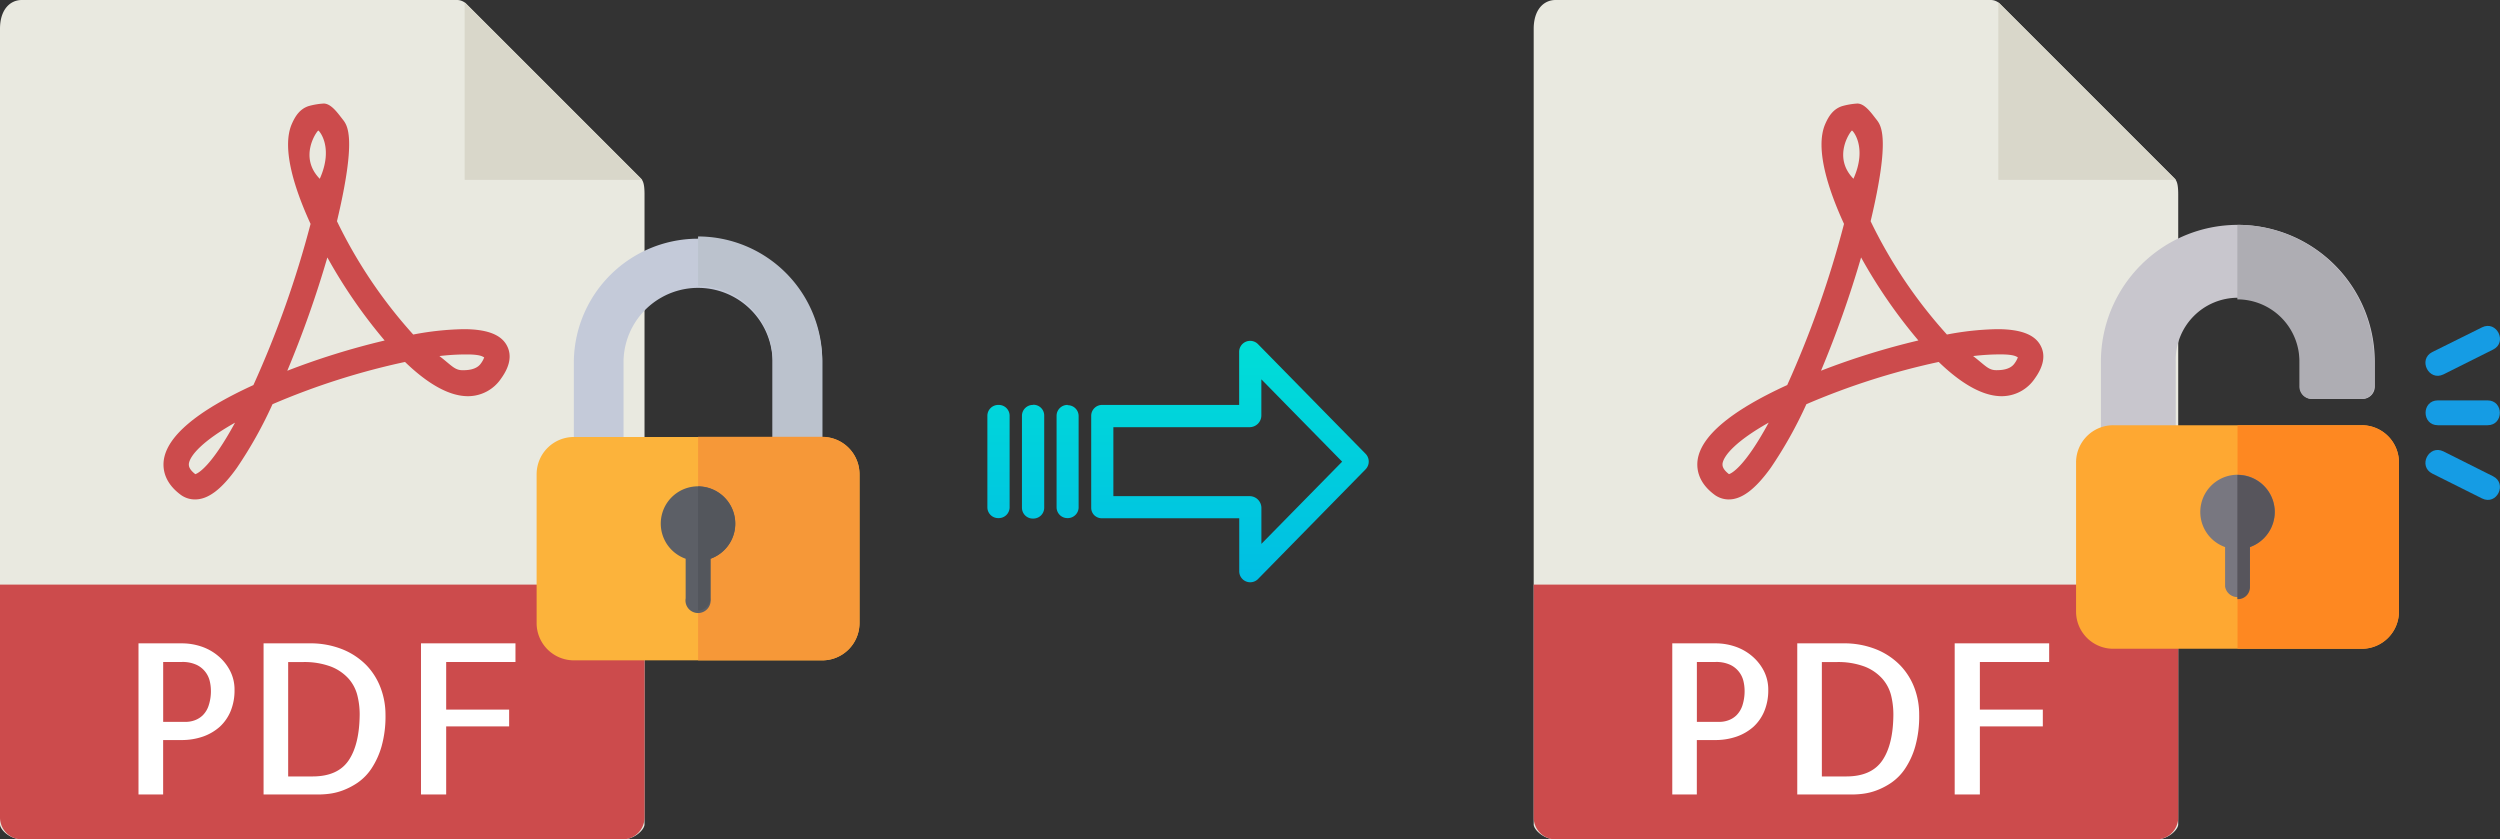 <svg xmlns="http://www.w3.org/2000/svg" xmlns:xlink="http://www.w3.org/1999/xlink" viewBox="0 0 595.67 200"><rect x="0" y="0" width="595.67" height="200" fill="#333333" stroke="none"/><defs><style>.cls-1{fill:#e9e9e0;}.cls-2{fill:#d9d7ca;}.cls-3{fill:#cc4b4c;}.cls-4{fill:#fff;}.cls-5{fill:#c4cad9;}.cls-6{fill:#bbc2cd;}.cls-7{fill:#fcb33b;}.cls-8{fill:#f69838;}.cls-9{fill:#5c5f66;}.cls-10{fill:#53565c;}.cls-11{fill:#c8c6cd;}.cls-12{fill:#fea832;}.cls-13{fill:#aeadb3;}.cls-14{fill:#159ce4;}.cls-15{fill:#fe8821;}.cls-16{fill:#787780;}.cls-17{fill:#57555c;}.cls-18{fill:url(#linear-gradient);}.cls-19{fill:url(#linear-gradient-2);}.cls-20{fill:url(#linear-gradient-3);}.cls-21{fill:url(#linear-gradient-4);}</style><linearGradient id="linear-gradient" x1="293.04" y1="135.43" x2="293.04" y2="16.23" gradientTransform="matrix(1, 0, 0, -1, 0, 186.59)" gradientUnits="userSpaceOnUse"><stop offset="0" stop-color="#00efd1"/><stop offset="1" stop-color="#00acea"/></linearGradient><linearGradient id="linear-gradient-2" x1="254.39" y1="135.43" x2="254.39" y2="16.23" xlink:href="#linear-gradient"/><linearGradient id="linear-gradient-3" x1="246.15" y1="135.43" x2="246.15" y2="16.23" xlink:href="#linear-gradient"/><linearGradient id="linear-gradient-4" x1="237.9" y1="135.43" x2="237.9" y2="16.23" xlink:href="#linear-gradient"/></defs><title>unlock file pdf</title><g id="Layer_2" data-name="Layer 2"><g id="Layer_5_Image" data-name="Layer 5 Image"><path class="cls-1" d="M474.31,0H370.66c-2.89,0-5.23,2.34-5.23,6.88V196.43c0,1.23,2.34,3.57,5.23,3.57H513.78c2.88,0,5.22-2.34,5.22-3.57V46.35c0-2.49-.33-3.29-.92-3.88L476.53.92A3.14,3.14,0,0,0,474.31,0Z"/><polygon class="cls-2" points="476.14 0.54 476.14 42.86 518.46 42.86 476.14 0.54"/><path class="cls-3" d="M411.91,119h0a5.71,5.71,0,0,1-3.45-1.16c-3.72-2.79-4.22-5.89-4-8,.65-5.81,7.84-11.9,21.38-18.1a240.08,240.08,0,0,0,13.53-38.39c-3.57-7.76-7-17.82-4.51-23.72.89-2.07,2-3.66,4.05-4.34a17.15,17.15,0,0,1,3.63-.62c1.8,0,3.38,2.32,4.51,3.75s3.44,4.19-1.34,24.29a114.35,114.35,0,0,0,18.18,27,69.12,69.12,0,0,1,12-1.28c5.59,0,9,1.3,10.36,4,1.15,2.22.68,4.82-1.39,7.71a9.5,9.5,0,0,1-7.93,4.26c-4.34,0-9.4-2.75-15-8.16a170.87,170.87,0,0,0-31.53,10.07,100.61,100.61,0,0,1-8.51,15.19C418.19,116.62,415,119,411.91,119Zm9.51-18.3c-7.64,4.29-10.75,7.81-11,9.8,0,.33-.13,1.19,1.54,2.47C412.52,112.81,415.63,111.39,421.42,100.71Zm48.7-15.87c2.91,2.24,3.62,3.37,5.53,3.37.83,0,3.21,0,4.32-1.57a5.81,5.81,0,0,0,.82-1.48c-.44-.24-1-.71-4.2-.71A55,55,0,0,0,470.12,84.84Zm-26.68-23.5a253.15,253.15,0,0,1-9.55,27,176.8,176.8,0,0,1,23.2-7.21A122.61,122.61,0,0,1,443.44,61.34Zm-2.17-30.23c-.35.12-4.75,6.28.35,11.49C445,35.05,441.43,31.06,441.27,31.11Z"/><path class="cls-3" d="M513.78,200H370.66a5.23,5.23,0,0,1-5.23-5.23V139.29H519v55.48A5.23,5.23,0,0,1,513.78,200Z"/><path class="cls-4" d="M404.31,189.29h-5.86v-36H408.8a14.46,14.46,0,0,1,4.53.73,12.25,12.25,0,0,1,4,2.2,11.57,11.57,0,0,1,2.89,3.54,9.8,9.8,0,0,1,1.1,4.66,12.89,12.89,0,0,1-.93,5,10.54,10.54,0,0,1-2.59,3.74,12,12,0,0,1-4,2.34,15.49,15.49,0,0,1-5.17.83H404.3v13Zm0-31.55V172h5.37a6.27,6.27,0,0,0,2.12-.37,5.3,5.3,0,0,0,1.93-1.19,5.92,5.92,0,0,0,1.42-2.32,11.17,11.17,0,0,0,.53-3.69,10,10,0,0,0-.24-2,5.76,5.76,0,0,0-3.13-4,7.89,7.89,0,0,0-3.61-.7h-4.39Z"/><path class="cls-4" d="M457.28,170.29a26.35,26.35,0,0,1-.95,7.6,18.67,18.67,0,0,1-2.42,5.27,12.51,12.51,0,0,1-3.29,3.35,16.64,16.64,0,0,1-3.54,1.83,14.14,14.14,0,0,1-3.13.78,20.25,20.25,0,0,1-2.1.17H428.23v-36h10.84a20.52,20.52,0,0,1,8,1.44,16.66,16.66,0,0,1,5.72,3.83,15.77,15.77,0,0,1,3.39,5.44A18,18,0,0,1,457.28,170.29ZM439.9,185q6,0,8.6-3.81t2.63-11a19.13,19.13,0,0,0-.53-4.45,9.5,9.5,0,0,0-2.08-4,11,11,0,0,0-4.17-2.89,18.05,18.05,0,0,0-6.84-1.1h-3.42V185Z"/><path class="cls-4" d="M471.74,157.74v11.33h15v4h-15v16.22h-6v-36h22.51v4.44Z"/><path class="cls-1" d="M108.88,0H5.22C2.34,0,0,2.34,0,6.88V196.43C0,197.66,2.34,200,5.23,200H148.35c2.88,0,5.22-2.34,5.22-3.57V46.35c0-2.49-.33-3.29-.92-3.88L111.1.92A3.14,3.14,0,0,0,108.88,0Z"/><polygon class="cls-2" points="110.71 0.54 110.71 42.86 153.03 42.86 110.71 0.54"/><path class="cls-3" d="M46.48,119h0A5.71,5.71,0,0,1,43,117.85c-3.72-2.79-4.22-5.89-4-8,.65-5.81,7.84-11.9,21.38-18.1A240.08,240.08,0,0,0,74,53.35c-3.57-7.76-7-17.82-4.51-23.72.89-2.07,2-3.66,4-4.34a17,17,0,0,1,3.63-.62c1.8,0,3.38,2.32,4.51,3.75s3.44,4.19-1.34,24.29a114.63,114.63,0,0,0,18.17,27,69.32,69.32,0,0,1,12-1.28c5.59,0,9,1.3,10.36,4,1.14,2.22.68,4.82-1.39,7.71a9.5,9.5,0,0,1-7.93,4.26c-4.34,0-9.4-2.75-15-8.16A170.87,170.87,0,0,0,64.93,96.31a100.61,100.61,0,0,1-8.51,15.19C52.76,116.62,49.6,119,46.48,119ZM56,100.71c-7.64,4.29-10.75,7.81-11,9.8,0,.33-.13,1.19,1.54,2.47C47.09,112.81,50.2,111.39,56,100.71Zm48.7-15.87c2.91,2.24,3.62,3.37,5.52,3.37.84,0,3.22,0,4.33-1.57a5.81,5.81,0,0,0,.82-1.48c-.44-.24-1-.71-4.2-.71A55,55,0,0,0,104.69,84.84ZM78,61.34a253.15,253.15,0,0,1-9.55,27,176.8,176.8,0,0,1,23.2-7.21A122.61,122.61,0,0,1,78,61.34ZM75.84,31.11c-.35.12-4.75,6.28.35,11.49C79.58,35.05,76,31.06,75.84,31.11Z"/><path class="cls-3" d="M148.35,200H5.22A5.23,5.23,0,0,1,0,194.77V139.29H153.57v55.48A5.23,5.23,0,0,1,148.35,200Z"/><path class="cls-4" d="M38.88,189.29H33v-36H43.36a14.47,14.47,0,0,1,4.54.73,12.25,12.25,0,0,1,4,2.2,11.39,11.39,0,0,1,2.88,3.54,9.69,9.69,0,0,1,1.1,4.66,12.89,12.89,0,0,1-.92,5,10.54,10.54,0,0,1-2.59,3.74,12,12,0,0,1-4,2.34,15.49,15.49,0,0,1-5.17.83H38.87v13Zm0-31.55V172h5.37a6.27,6.27,0,0,0,2.12-.37,5.39,5.39,0,0,0,1.93-1.19,5.79,5.79,0,0,0,1.41-2.32,10.89,10.89,0,0,0,.54-3.69,10,10,0,0,0-.24-2,5.76,5.76,0,0,0-3.13-4,7.92,7.92,0,0,0-3.61-.7H38.88Z"/><path class="cls-4" d="M91.85,170.29a26.35,26.35,0,0,1-.95,7.6,19,19,0,0,1-2.42,5.27,12.51,12.51,0,0,1-3.29,3.35,16.88,16.88,0,0,1-3.54,1.83,14.28,14.28,0,0,1-3.13.78,20.25,20.25,0,0,1-2.1.17H62.8v-36H73.64a20.52,20.52,0,0,1,8,1.44,16.76,16.76,0,0,1,5.72,3.83A15.77,15.77,0,0,1,90.73,164,18,18,0,0,1,91.85,170.29ZM74.47,185q6,0,8.59-3.81t2.64-11a18.62,18.62,0,0,0-.54-4.45,9.48,9.48,0,0,0-2.07-4,11.08,11.08,0,0,0-4.18-2.89,18,18,0,0,0-6.83-1.1H68.66V185Z"/><path class="cls-4" d="M106.31,157.74v11.33h15v4h-15v16.22h-6v-36h22.51v4.44Z"/></g><g id="Layer_2-2" data-name="Layer 2"><path class="cls-5" d="M184.08,110V85.93a17.76,17.76,0,0,0-35.51,0V110H136.73V85.93a29.6,29.6,0,0,1,59.19,0V110Z"/><path class="cls-6" d="M184.08,85.93V110h11.84V85.93a29.63,29.63,0,0,0-29.59-29.59V68.18A17.77,17.77,0,0,1,184.08,85.93Z"/><path class="cls-7" d="M195.92,157.34H136.73a8.88,8.88,0,0,1-8.87-8.87V113a8.88,8.88,0,0,1,8.87-8.88h59.19a8.88,8.88,0,0,1,8.87,8.88v35.51A8.88,8.88,0,0,1,195.92,157.34Z"/><path class="cls-8" d="M195.92,104.08H166.33v53.26h29.59a8.88,8.88,0,0,0,8.87-8.87V113A8.88,8.88,0,0,0,195.92,104.08Z"/><path class="cls-9" d="M175.2,124.79a8.88,8.88,0,1,0-11.83,8.34v9.42a3,3,0,1,0,5.91,0v-9.42A8.87,8.87,0,0,0,175.2,124.79Z"/><path class="cls-10" d="M169.28,142.55v-9.42a8.86,8.86,0,0,0-2.95-17.21v29.59A3,3,0,0,0,169.28,142.55Z"/><path class="cls-11" d="M533.13,53.58a32.6,32.6,0,0,0-32.55,32.55v18.15a2.93,2.93,0,0,0,3,3h11.83a2.93,2.93,0,0,0,3-3V86.13a14.8,14.8,0,1,1,29.59,0v5.92a2.93,2.93,0,0,0,3,3h11.84a2.94,2.94,0,0,0,3-3V86.13A32.61,32.61,0,0,0,533.13,53.58Z"/><path class="cls-12" d="M562.72,101.32H503.54a8.86,8.86,0,0,0-8.88,8.88v35.51a8.86,8.86,0,0,0,8.88,8.87h59.18a8.86,8.86,0,0,0,8.87-8.87V110.2A8.86,8.86,0,0,0,562.72,101.32Z"/><path class="cls-13" d="M565.68,86.13v5.92a2.94,2.94,0,0,1-3,3H550.88a2.93,2.93,0,0,1-3-3V86.13a14.8,14.8,0,0,0-14.79-14.8V53.58A32.61,32.61,0,0,1,565.68,86.13Z"/><path class="cls-14" d="M579.54,83.88,591.38,78c3.51-1.75,6.13,3.55,2.65,5.29l-11.84,5.92C578.67,90.92,576.06,85.62,579.54,83.88Z"/><path class="cls-14" d="M591.38,118.76l-11.84-5.92c-3.48-1.74-.87-7,2.65-5.29L594,113.47C597.48,115.2,594.93,120.53,591.38,118.76Z"/><path class="cls-14" d="M592.7,101.32H580.87c-3.9,0-3.92-5.92,0-5.92H592.7C596.6,95.4,596.62,101.32,592.7,101.32Z"/><path class="cls-15" d="M571.59,110.2v35.51a8.86,8.86,0,0,1-8.87,8.87H533.13V101.32h29.59A8.86,8.86,0,0,1,571.59,110.2Z"/><path class="cls-16" d="M542,122a8.92,8.92,0,0,1-5.91,8.35v9.41a3,3,0,0,1-5.92,0v-9.41A8.87,8.87,0,1,1,542,122Z"/><path class="cls-17" d="M542,122a8.92,8.92,0,0,1-5.91,8.35v9.41a2.86,2.86,0,0,1-3,3V113.16A8.86,8.86,0,0,1,542,122Z"/></g><g id="Layer_3" data-name="Layer 3"><path class="cls-18" d="M299.74,82a2.62,2.62,0,0,0-4.49,1.86V96.48H262.64A2.6,2.6,0,0,0,260,99v22a2.5,2.5,0,0,0,.77,1.8,2.62,2.62,0,0,0,1.88.69h32.62v12.6a2.62,2.62,0,0,0,4.5,1.85l25.6-26.11a2.65,2.65,0,0,0,0-3.71Zm.81,47.59V121a2.81,2.81,0,0,0-2.7-2.78H265.28V101.78h32.56a2.8,2.8,0,0,0,2.7-2.77V90.38L319.79,110Z"/><path class="cls-19" d="M254.4,96.48h0A2.6,2.6,0,0,0,251.75,99v0l0,21.89a2.58,2.58,0,0,0,2.59,2.56h.06A2.59,2.59,0,0,0,257,121v0l0-21.89a2.58,2.58,0,0,0-2.59-2.56Z"/><path class="cls-20" d="M246.15,96.48h0A2.6,2.6,0,0,0,243.5,99V121a2.58,2.58,0,0,0,2.58,2.56h.07a2.59,2.59,0,0,0,2.65-2.54V99a2.56,2.56,0,0,0-2.58-2.56Z"/><path class="cls-21" d="M237.91,96.48h0A2.6,2.6,0,0,0,235.26,99v0l0,21.89a2.58,2.58,0,0,0,2.59,2.56h.06a2.59,2.59,0,0,0,2.65-2.54v0l0-21.89A2.58,2.58,0,0,0,238,96.48Z"/></g></g></svg>